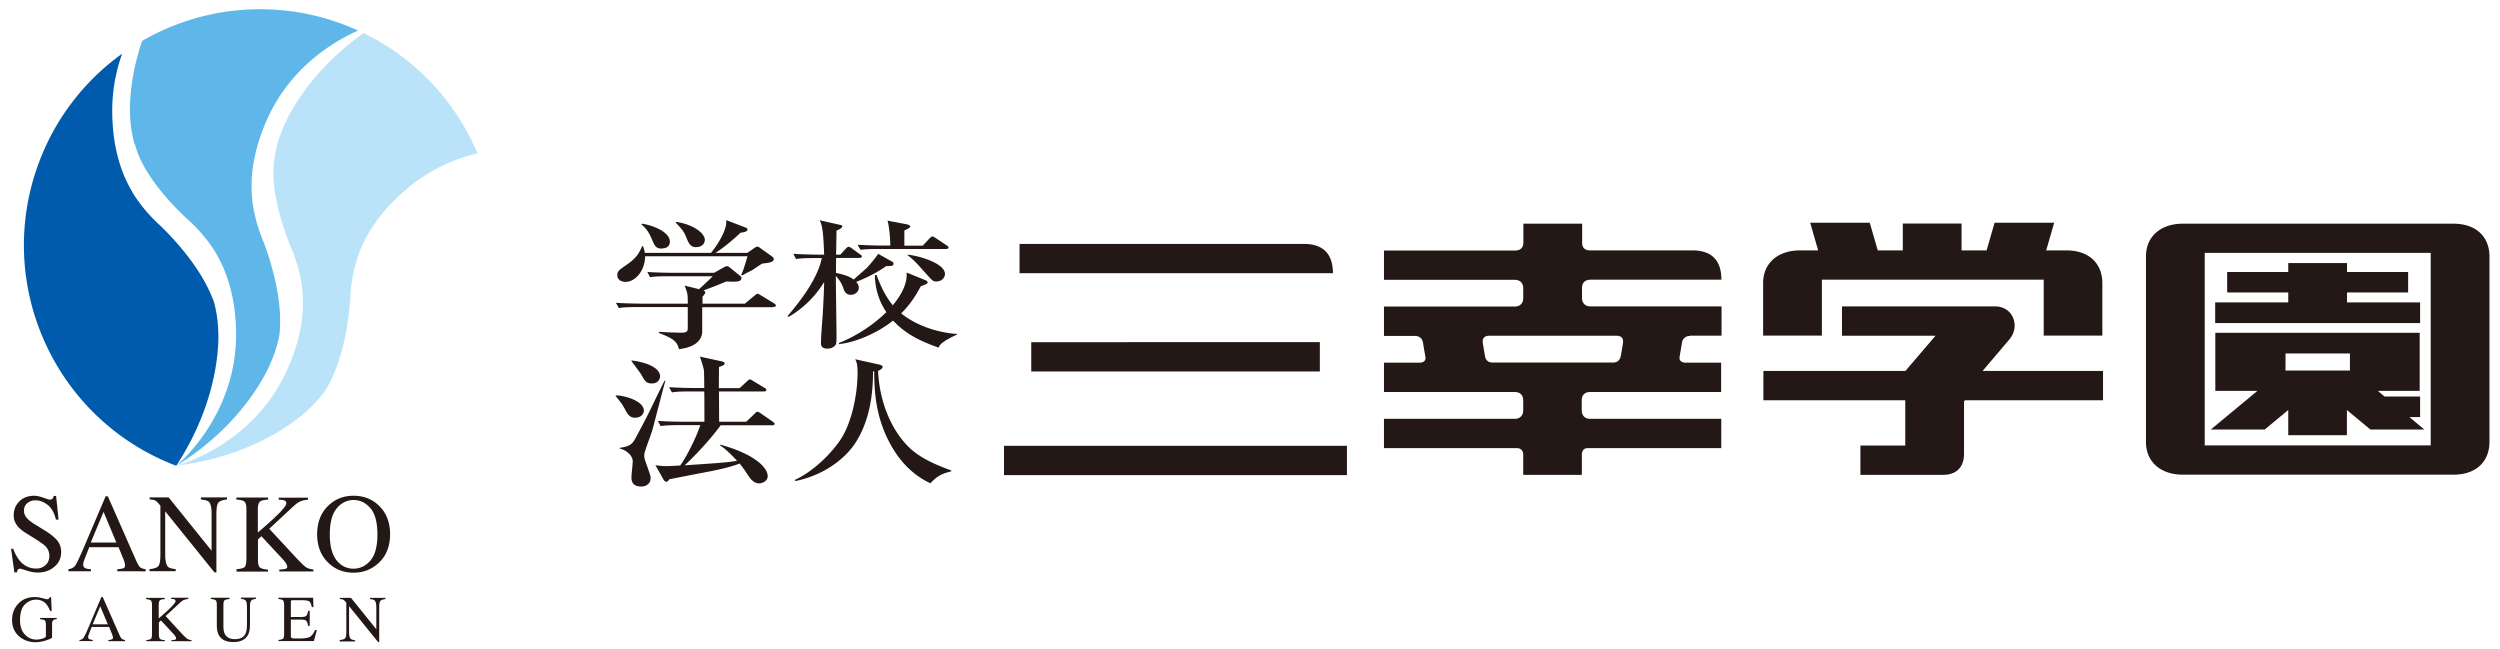 <svg width="158" height="41" fill="none" xmlns="http://www.w3.org/2000/svg"><g clip-path="url(#clip0_643_3061)"><path d="M48.85 19.416h-4.47v1.53c0 .453-.314.983-1.47 1.122-.114-.539-.488-.721-1.27-1.026v-.07c.2.018 1.078.053 1.356.053.366 0 .47-.035.47-.287v-1.331H40.31c-.678 0-.922.017-1.2.06l-.183-.33c.67.044 1.453.053 1.583.053h2.957c0-.575 0-.635-.2-1.14l.913.226c.157-.139.8-.739.861-.817h-2.757c-.678 0-.922.017-1.2.06l-.174-.33c.678.044 1.461.052 1.583.052h2.635l.635-.356a.388.388 0 01.166-.061c.087 0 .147.035.208.095l.67.54c.044.035.052.07.052.104 0 .244-.252.261-.956.226-.557.235-1.01.409-1.444.566.07.043.113.07.113.121 0 .087-.078.166-.174.27v.444h2.679l.565-.47c.113-.087.191-.157.235-.157.043 0 .052.009.2.096l.843.513s.114.07.114.13c0 .088-.087.096-.166.096l-.017.018zm-.678-2.757c-.114.06-.557.374-.653.426-.191.095-.304.148-.609.322l-.07-.035c.157-.287.375-1.087.4-1.174h-6.47c0 .878-.6 1.617-1.235 1.617-.287 0-.522-.156-.522-.417s.122-.34.6-.67c.609-.417.774-.722.974-1.174h.052c.053.148.087.26.113.426h4.184c.304-.356.965-1.33.965-1.94 0-.043 0-.069-.008-.13l1.2.461c.078.026.148.061.148.14 0 .156-.383.19-.444.2-.47.452-1.113.982-1.583 1.27h2.018l.453-.314c.121-.078.147-.078.173-.078.07 0 .079.008.21.104l.686.487c.122.087.148.13.148.183 0 .209-.27.243-.73.296zm-6.35-.948c-.322 0-.435-.13-.591-.522-.148-.33-.278-.661-.696-1.01l.044-.043c.8.13 1.757.557 1.757 1.14 0 .104-.035.426-.514.426v.008zm2.192-.087c-.391 0-.487-.253-.635-.61-.113-.278-.182-.443-.687-.956l.044-.035c.991.14 1.809.679 1.809 1.14 0 .19-.148.452-.53.452v.009zm12.255 1.191h-.252c-.252.174-.879.6-1.905 1 .052.061.165.183.165.374 0 .253-.252.444-.495.444-.348 0-.435-.27-.479-.409a2.049 2.049 0 00-.478-.783c0 .61.043 3.28.043 3.819 0 .139 0 .443-.052.53-.026.026-.165.244-.522.244-.226 0-.408-.078-.408-.33 0-.505.078-1.332.112-1.845.027-.47.079-1.426.088-2.035a6.45 6.45 0 01-2.236 2.2l-.078-.043c.6-.713 1.879-2.244 2.166-3.67h-.427c-.678 0-.922.017-1.2.06l-.174-.33c.67.044 1.462.052 1.583.052h.366c-.035-.939-.07-1.844-.288-2.174l1.27.287c.096.017.166.035.166.104 0 .096-.244.218-.366.261 0 .061 0 .218-.026 1.522h.27l.348-.382c.104-.105.13-.113.165-.113.07 0 .165.06.209.095l.522.383c.078.052.113.078.113.13 0 .087-.105.096-.183.096h-1.444c0 .078-.008.574-.008.948.721.14.991.322 1.121.418.218-.2.775-.688.836-.74.356-.4.521-.617.713-.887l.878.496c.061.026.087.07.087.14 0 .112-.113.13-.191.13l-.009.008zm3.575 4.653c-.427.261-.479.392-.522.505-1.166-.426-2.035-.818-2.879-1.713-1.113.887-2.548 1.409-3.418 1.487v-.07a9.375 9.375 0 002.992-1.948 4.235 4.235 0 01-.722-2.348h.104c.366 1 .722 1.539 1.027 1.913.295-.365.948-1.2.87-2.07l1.113.452c.2.079.217.122.217.166 0 .087-.043.104-.435.252-.435.817-.809 1.287-1.235 1.713 1.244 1 2.835 1.261 3.514 1.296v.052c-.087.035-.33.14-.609.313h-.017zm-.079-5.731h-4.183c-.678 0-.922.017-1.2.052l-.183-.322c.67.044 1.461.052 1.583.052h.487c-.009-.374-.044-1.06-.174-1.574l1.235.235c.122.026.2.095.2.139 0 .078-.27.2-.374.244v.965h1.157l.444-.47c.104-.104.13-.113.165-.113.043 0 .087.018.209.096l.704.47c.052.034.113.078.113.13 0 .078-.096.096-.174.096h-.009zm-.591 2.052c-.209 0-.252-.052-.713-.565-.461-.513-.652-.748-1.105-1.105v-.026c.713.07 2.366.54 2.366 1.227 0 .174-.157.47-.557.47h.009zM38.909 24.99c.443-.017 1.783.314 1.783.966 0 .226-.21.444-.557.444-.157 0-.365-.026-.574-.418-.226-.426-.27-.478-.652-.956v-.035zm3.148-.93c-.156.496-.713 2.74-.852 3.2-.07.21-.392 1.088-.444 1.28a.702.702 0 00-.043.269c0 .157.043.27.165.609.226.643.235.66.235.817 0 .244-.183.514-.6.514-.61 0-.61-.435-.61-.583 0-.157.08-.861.08-1.01 0-.347-.357-.686-.836-.817v-.034c.687-.096.81-.261.992-.575.304-.565.652-1.217.887-1.695.835-1.723.93-1.905.965-1.966h.07l-.009-.009zm-2.13-1.278c1.026.13 1.791.495 1.791 1.009 0 .095-.078.443-.513.443-.357 0-.444-.14-.67-.548-.078-.139-.548-.748-.626-.87v-.034h.017zm7.227 3.879l.548-.522c.087-.087.113-.113.165-.113.07 0 .148.052.209.096l.765.53c.053.043.113.078.113.13 0 .087-.087.096-.165.096h-3.244c-.035.044-.826 1.166-2.27 2.531 2.383-.165 2.618-.174 3.305-.287-.322-.348-.722-.757-1.079-.974l.035-.043c2.088.574 2.983 1.417 2.983 1.991 0 .305-.33.453-.547.453-.322 0-.531-.279-.627-.41-.313-.478-.382-.573-.6-.843-.704.278-1.818.487-2.157.548-.73.14-1.565.304-2.279.444-.104.139-.121.156-.2.156-.078 0-.121-.052-.182-.148l-.505-.896c.33.044.505.061.73.061.088 0 .705-.034.836-.043.391-.513 1.044-1.835 1.27-2.549h-1.305c-.678 0-.922.018-1.2.061l-.174-.33c.522.035 1.06.052 1.583.052h1.357c0-.348 0-1.679-.01-1.913h-.843c-.678 0-.922.017-1.2.06l-.183-.33c.522.035 1.044.052 1.583.052h.644c-.009-.835-.009-1.026-.035-1.191a9.61 9.61 0 00-.243-.792l1.365.296c.122.026.2.06.2.148 0 .104-.27.182-.356.208l-.01 1.34h1.314l.47-.435c.087-.087.122-.113.182-.113.061 0 .105.035.2.096l.722.434c.07.035.113.07.113.13 0 .088-.104.097-.165.097H45.44c0 .304.01 1.635.01 1.913h1.713l-.009.009zm12.986 3.123c-.766.183-.984.4-1.34.757-1.374-.635-2.227-1.775-2.783-2.975-.644-1.409-.766-2.757-.766-4.088h-.078c.009 1.279-.165 3.044-1.105 4.505-.478.74-1.67 1.966-3.783 2.418l-.07-.06c1.348-.618 2.505-1.905 2.975-2.662.757-1.244 1.009-3.044 1.009-4.122 0-.548-.07-.688-.148-.853l1.487.33c.07.018.244.062.244.14 0 .087-.087.191-.287.26.087 1.949.809 3.636 1.826 4.706.687.73 1.662 1.183 2.8 1.592v.06l.018-.008zm92.811-10.672h-4.619v-.627h3.862V17.19h-3.862v-.566h-3.714v.566h-3.861v1.295h3.861v.627H140v1.304h12.951v-1.304zm-8.333 6.81v1.583h3.706v-1.592l1.487 1.235h3.409l-.948-.791h.679V25.06h-2.244l-.426-.357h2.644v-3.67h-12.916v3.67h2.661l-2.948 2.444h3.409l1.487-1.235v.009zm-.173-3.584h4.07v1.079h-4.07v-1.079zm10.611-8.201h-17.1c-1.391 0-2.331.8-2.331 2.07V27.93c0 1.27.94 2.07 2.331 2.07h17.1c1.452 0 2.278-.844 2.278-2.07V16.207c0-1.227-.826-2.07-2.278-2.07zm-1.436 14.011h-14.281V15.981h14.281v12.167zm-38.46-10.471h14.003v3.531h3.705v-3.314c0-1.226-.826-2.07-2.279-2.07h-1.269l.504-1.748h-3.766l-.504 1.748h-1.583v-1.696h-3.714v1.696h-1.583l-.505-1.748h-3.766l.505 1.748h-1.148c-1.392 0-2.331.8-2.331 2.07v3.314h3.714v-3.531h.017zm10.141 5.766l1.67-1.965c.74-.835.261-2.114-.878-2.114h-9.681v1.853h5.915l-1.905 2.226h-8.976v1.853h8.967v2.861h-2.835v1.853h5.218c.94 0 1.331-.583 1.331-1.322v-3.322l.061-.07h8.724v-1.853h-7.611zm-18.491-2.227h1.992v-1.852h-8.289c-.313 0-.53-.191-.53-.54v-.626c0-.313.182-.521.539-.521h8.271c0-1.2-.591-1.853-1.843-1.853h-6.463c-.269 0-.495-.13-.495-.47v-1.217h-3.714v1.191c0 .33-.2.505-.514.505h-8.297v1.852h8.263c.348 0 .539.218.539.522v.626c0 .348-.218.54-.53.54h-8.272v1.86h1.983c.252 0 .452.175.487.436.026.182.105.617.148.896.044.226-.122.356-.365.356h-2.253v1.853h8.263c.348 0 .539.209.539.522v.626c0 .348-.218.548-.53.548h-8.272v1.852h8.393c.278 0 .409.183.409.4v1.288h3.705v-1.305c0-.217.139-.383.357-.383h8.454V26.47h-8.289c-.313 0-.53-.191-.53-.548v-.626c0-.313.182-.522.539-.522h8.271V22.92h-2.261c-.244 0-.4-.139-.366-.356.044-.279.122-.714.148-.896a.49.49 0 01.487-.435l.026-.018zm-4.383 1.288c-.035.226-.183.409-.479.409h-7.619c-.295 0-.443-.183-.478-.41-.052-.312-.122-.712-.14-.852-.034-.295.131-.434.427-.434h8.01c.296 0 .461.139.427.434-.018.14-.087.54-.139.853h-.009zm-20.039-7.089H64.436v1.853H84.24c0-1.2-.591-1.853-1.844-1.853h-.008zm1.026 6.21H65.175v1.853h18.239v-1.853zm1.713 6.55H63.453v1.852h21.674v-1.852z" fill="#231815"/><path d="M13.79 20.869a7.949 7.949 0 00-.27-1.8c-.025-.053-.043-.105-.069-.166-.983-2.574-3.522-4.827-3.522-4.827-1.062-1.026-1.549-1.896-1.627-2.053-.635-1.087-1.191-2.678-1.209-4.948-.009-1.383.244-2.61.626-3.68a14.846 14.846 0 00-5.305 7.002c-2.792 7.671 1.104 16.151 8.723 19.039 3.001-4.584 2.653-8.567 2.653-8.567z" fill="#005BAC"/><path d="M17.356 9.866c0 .061 0 .113-.009.183-.4 2.47 1.157 5.854 1.157 5.854.53 1.382.6 2.365.609 2.548.113 1.252-.052 2.931-1 4.992-2.14 4.688-6.784 5.94-6.958 5.984 5.436-.652 8.262-3.479 8.262-3.479a8.03 8.03 0 001.21-1.365c.026-.052.052-.096.086-.157 1.34-2.41 1.435-5.792 1.435-5.792.105-1.47.461-2.401.522-2.566.426-1.183 1.288-2.636 3.01-4.106a10.68 10.68 0 014.496-2.27 14.866 14.866 0 00-7.201-7.601c-3.914 2.783-5.097 6.027-5.097 6.027a7.515 7.515 0 00-.513 1.748" fill="#BAE3F9"/><path d="M8.502 9.074c.017.052.043.105.06.166.68 2.409 3.523 4.827 3.523 4.827 1.061 1.026 1.548 1.896 1.627 2.052.626 1.087 1.191 2.68 1.209 4.95.043 5.192-3.68 8.288-3.775 8.366 4.662-2.887 6.019-6.645 6.019-6.645a7.51 7.51 0 00.513-1.748c0-.06 0-.113.009-.183.19-2.748-1.149-5.862-1.149-5.862-.53-1.383-.6-2.365-.608-2.548-.113-1.252.052-2.931.991-4.992 1.479-3.227 4.131-4.819 5.706-5.523a15.24 15.24 0 00-1.096-.453A14.886 14.886 0 008.98 2.586c-.923 2.74-.757 4.688-.757 4.688a7.86 7.86 0 00.27 1.8" fill="#5EB7E8"/><path d="M.83 34.68c.123.314.262.566.418.757.279.33.627.496 1.044.496a.84.84 0 00.583-.217c.165-.14.243-.34.243-.592a.842.842 0 00-.243-.6c-.105-.104-.33-.27-.679-.487l-.6-.374a2.378 2.378 0 01-.435-.348c-.2-.226-.295-.47-.295-.74 0-.356.121-.652.356-.886.235-.235.548-.357.94-.357.165 0 .356.043.582.122.226.078.357.122.392.122.087 0 .148-.018.182-.061a.405.405 0 00.079-.174h.148l.156 1.496h-.165c-.113-.453-.296-.766-.548-.948-.252-.183-.505-.27-.748-.27a.789.789 0 00-.505.174.555.555 0 00-.217.47.65.65 0 00.165.46c.113.131.279.27.513.41l.618.382c.383.235.661.461.818.661.156.2.234.444.234.713 0 .374-.139.679-.417.922-.278.244-.635.374-1.07.374-.217 0-.444-.043-.687-.122-.235-.078-.374-.121-.409-.121-.078 0-.139.026-.165.078a.553.553 0 00-.052.157H.909L.7 34.68h.166H.83zm6.524-.391l-.809-1.94-.809 1.94h1.618zm-3.027 1.809v-.13a.578.578 0 00.409-.2c.087-.114.243-.436.47-.949l1.47-3.453h.139l1.757 3.992c.121.261.208.427.278.487.07.061.191.105.356.13v.131H7.415v-.13c.209-.017.339-.044.4-.07.06-.026.087-.087.087-.191a.693.693 0 00-.035-.183c-.026-.087-.052-.174-.096-.27l-.278-.678H5.64c-.182.461-.295.74-.33.844a.816.816 0 00-.052.244c0 .121.043.2.148.243.06.026.174.052.339.06v.131H4.353l-.026-.008zm5.132-.13c.287-.026.478-.096.556-.2.079-.105.122-.34.122-.705v-3.105l-.096-.113c-.104-.121-.191-.2-.26-.226a1.228 1.228 0 00-.322-.052v-.13h1.2l2.713 3.366v-2.34c0-.383-.052-.635-.173-.748-.079-.078-.244-.122-.505-.148v-.13h1.653v.13c-.27.026-.444.096-.54.191-.087.105-.13.34-.13.713v3.706h-.122l-3.114-3.862v2.74c0 .382.061.635.166.756.07.079.235.13.495.157v.13H9.45v-.13h.009zm5.479.008c.287-.026.461-.07.53-.148.07-.078.105-.27.105-.565V32.21c0-.253-.035-.418-.113-.496-.078-.078-.252-.122-.522-.14v-.13h2.01v.13c-.279.018-.453.062-.531.14-.079.078-.122.244-.122.496v1.444a27.5 27.5 0 001.061-.94c.496-.47.74-.765.74-.904 0-.096-.044-.157-.122-.183a1.236 1.236 0 00-.357-.043v-.131h1.844v.13c-.226.018-.4.061-.53.131-.131.06-.314.209-.54.426l-1.374 1.279 1.679 1.809c.304.322.513.53.626.609.113.078.27.13.487.156v.122h-2.157v-.122c.191 0 .322-.026.4-.043.07-.026.104-.07.104-.14a.546.546 0 00-.07-.182 1.526 1.526 0 00-.208-.279l-1.357-1.46-.217.2v1.278c0 .26.043.426.122.496.078.07.252.113.513.139v.122h-1.992v-.122l-.009-.026zm6.332-.565c.287.357.652.53 1.07.53.417 0 .774-.173 1.07-.512.295-.348.443-.896.443-1.653s-.148-1.322-.443-1.661c-.296-.34-.653-.513-1.061-.513-.41 0-.783.174-1.07.53-.296.357-.435.905-.435 1.644 0 .74.148 1.287.435 1.644m-.53-3.462c.434-.417.965-.626 1.6-.626.634 0 1.174.209 1.6.626.47.453.704 1.053.704 1.81 0 .756-.243 1.374-.73 1.817-.435.4-.957.609-1.574.609-.662 0-1.21-.226-1.644-.67-.444-.452-.661-1.044-.661-1.757 0-.756.235-1.357.704-1.809zM2.692 37.803c.157.044.244.07.27.07.06 0 .104-.01.121-.035a.26.26 0 00.061-.096h.087l.035.87H3.17a1.883 1.883 0 00-.26-.452.833.833 0 00-.635-.261c-.261 0-.496.104-.705.304-.2.2-.304.53-.304 1 0 .383.104.679.304.896.2.218.452.322.748.322.052 0 .104 0 .174-.017.07-.01.13-.027.191-.044a.585.585 0 00.183-.087c.026-.026.035-.06.035-.104v-.661c0-.157-.026-.261-.07-.296-.043-.044-.148-.06-.295-.078v-.079h1.052v.079a.358.358 0 00-.209.052c-.06.043-.087.13-.087.27v.817c0 .052-.122.113-.356.191-.235.079-.47.122-.687.122a1.54 1.54 0 01-1.027-.356c-.304-.261-.46-.61-.46-1.053 0-.383.121-.713.365-.991.27-.305.626-.453 1.07-.453.156 0 .321.027.469.07m4.149 1.653l-.479-1.14-.478 1.14h.957zm-1.792 1.07v-.079a.348.348 0 00.243-.122c.053-.07.148-.252.279-.556l.86-2.036h.088l1.035 2.349c.07.156.122.252.165.287.044.035.113.06.209.078v.078H6.849v-.078a.73.73 0 00.235-.044c.035-.017.052-.052.052-.112 0-.018 0-.053-.017-.105s-.035-.104-.06-.165l-.166-.4H5.797c-.104.27-.174.435-.191.495-.018.061-.035.105-.035.14 0 .07.026.121.087.148a.693.693 0 00.2.034v.079H5.04l-.017.008zm4.21-.071c.165-.017.27-.043.313-.087.043-.043.06-.156.06-.33v-1.8c0-.148-.025-.244-.069-.288-.043-.043-.148-.07-.304-.087v-.078h1.182v.078c-.165.009-.27.035-.313.079-.043.043-.07.139-.07.287v.852c.253-.217.462-.4.627-.557.287-.278.435-.452.435-.53 0-.052-.026-.096-.07-.113a.679.679 0 00-.208-.026v-.079h1.087v.079a.912.912 0 00-.313.078c-.079.035-.183.122-.313.252l-.81.748.983 1.07c.183.191.305.313.366.356.06.053.165.079.287.096v.07h-1.27v-.07c.113 0 .191-.017.235-.026.043-.017.06-.043.06-.087a.207.207 0 00-.034-.104 1.3 1.3 0 00-.122-.166l-.8-.86-.13.121v.748c0 .157.026.252.07.296.043.043.147.07.303.078v.07H9.25v-.07h-.017zm5.27-2.67v.078c-.156.009-.26.035-.313.078-.043.044-.07.14-.07.296v1.322c0 .218.027.383.088.505.113.217.321.33.626.33.339 0 .565-.113.678-.339.061-.13.096-.322.096-.591v-1.079c0-.226-.026-.365-.078-.426-.053-.061-.157-.096-.305-.113v-.078h.957v.078c-.157.017-.27.06-.313.122-.052.06-.07.2-.07.417v1.079c0 .287-.043.513-.13.67-.165.295-.47.443-.922.443-.453 0-.757-.148-.913-.435-.087-.157-.13-.365-.13-.617v-1.297c0-.147-.027-.252-.07-.287-.044-.043-.148-.07-.305-.086v-.079h1.174v.009zm3.088 2.662c.148-.018.252-.044.296-.079.043-.043.07-.139.07-.296V38.23c0-.148-.027-.244-.07-.287-.044-.044-.148-.07-.296-.087v-.079h2.2l.018.592h-.104c-.035-.183-.087-.305-.157-.357-.07-.052-.226-.078-.47-.078h-.565c-.06 0-.096.009-.113.026s-.017.052-.017.113v.922h.634c.174 0 .288-.026.34-.078.052-.052.087-.157.121-.313h.096v.956h-.096c-.034-.156-.07-.27-.121-.321-.044-.053-.157-.079-.34-.079h-.634v1.027c0 .087.026.13.078.147.052.018.209.018.47.018.278 0 .486-.026.626-.087.13-.061.252-.209.356-.444h.113l-.191.696H17.6v-.078l-.009.008zm3.896 0c.174-.018.279-.053.33-.114.053-.06.07-.2.07-.417V38.09l-.06-.07a.47.47 0 00-.157-.13.529.529 0 00-.191-.027v-.078h.704l1.6 1.983v-1.374c0-.226-.034-.374-.104-.444-.043-.043-.139-.078-.296-.087v-.078h.975v.078c-.157.018-.261.053-.314.114-.052.06-.078.2-.078.417v2.183h-.07l-1.835-2.27v1.618c0 .226.035.374.096.443.044.044.14.079.287.096v.078h-.974v-.078l.017-.017z" fill="#231815"/></g><defs><clipPath id="clip0_643_3061"><path fill="#fff" transform="translate(.666 .586)" d="M0 0h156.669v40H0z"/></clipPath></defs></svg>